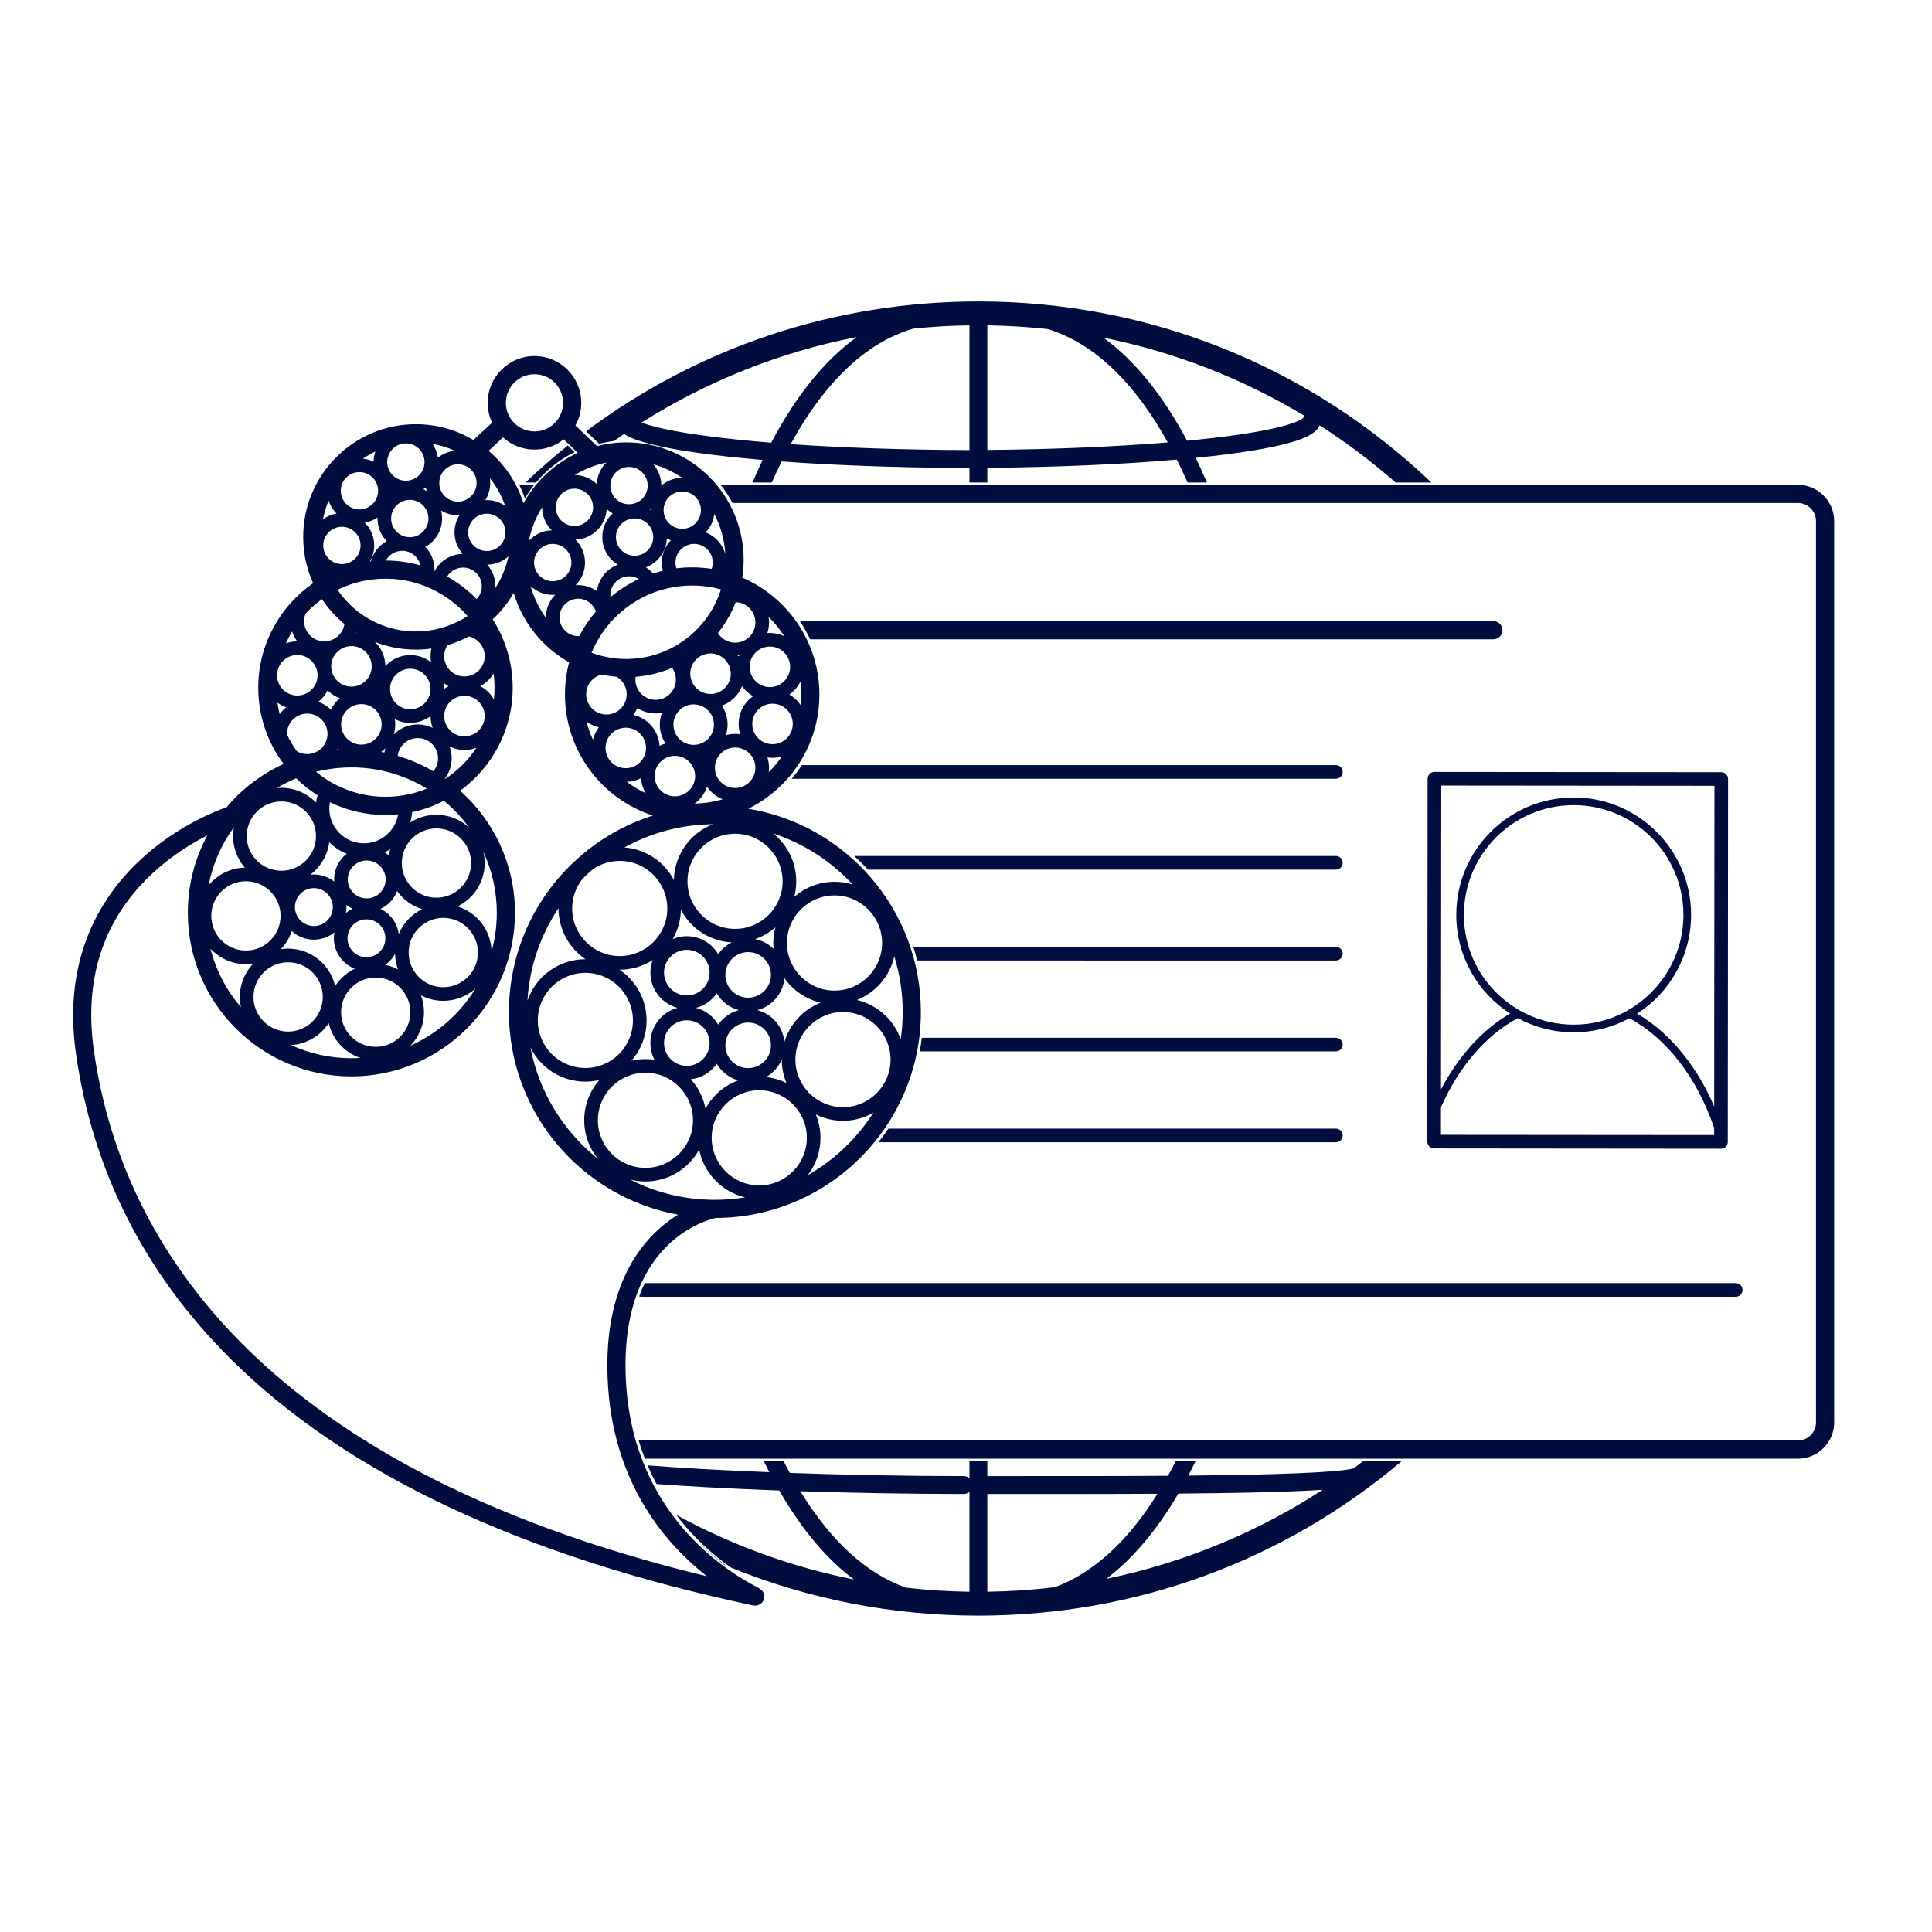 <?xml version="1.0" encoding="utf-8"?>
<!-- Generator: Adobe Illustrator 16.0.0, SVG Export Plug-In . SVG Version: 6.00 Build 0)  -->
<!DOCTYPE svg PUBLIC "-//W3C//DTD SVG 1.1//EN" "http://www.w3.org/Graphics/SVG/1.1/DTD/svg11.dtd">
<svg version="1.1" xmlns="http://www.w3.org/2000/svg" xmlns:xlink="http://www.w3.org/1999/xlink" x="0px" y="0px"
	 width="850.39px" height="850.39px" viewBox="0 0 850.39 850.39" enable-background="new 0 0 850.39 850.39" xml:space="preserve">
<g id="Globo">
	<path fill="#000D3E" d="M430.66,132.69c-63.06,0-123.04,20.05-172.67,57.14l5.56,5.33l0.2,0.19c2.1-0.54,4.26-0.95,6.45-1.22
		c0.06-0.05,0.13-0.09,0.19-0.13c1.41-1,2.84-1.99,4.27-2.96c1.76,1.15,3.97,2.07,6.34,2.86c1.53,0.52,3.14,0.97,4.74,1.39
		c3.02,0.8,6.53,1.56,10.5,2.29c6.59,1.2,14.45,2.32,23.52,3.33c5.04,0.55,10.35,1.07,15.91,1.54c-1.53,3.21-3.02,6.53-4.47,9.94
		h8.52c1.41-3.2,2.85-6.29,4.34-9.28c22.76,1.68,49.05,2.66,76.72,2.85c1.47,0.01,2.94,0.02,4.42,0.02h1.52v6.41h7.87v-6.46
		c30.601-0.28,59.38-1.53,83.4-3.63c1.62,3.24,3.189,6.6,4.729,10.09h8.521c-1.59-3.75-3.23-7.37-4.92-10.87
		c2-0.19,3.949-0.4,5.87-0.61c14.52-1.62,25.97-3.51,34.01-5.62c6.35-1.67,12.84-3.92,14.68-8.07
		c11.771,7.56,22.94,15.98,33.41,25.17h15.75C576.05,160.94,505.52,132.69,430.66,132.69z M339.47,194.87
		c-4.94-0.41-9.69-0.84-14.22-1.3c-25.85-2.63-37.62-5.59-42.9-7.55c28.53-18.02,60.54-30.99,94.78-37.67
		C362.91,158.61,350.26,174.33,339.47,194.87z M426.72,198.11h-0.75c-27.86-0.09-54.69-1-77.96-2.61
		c15.09-27.54,33.33-44.75,53.85-50.84c8.19-0.85,16.48-1.33,24.86-1.45V198.11z M434.59,198.06v-54.85
		c8.99,0.13,17.87,0.68,26.62,1.64c20.08,6.2,37.96,23.09,52.81,49.89C490.87,196.64,463.44,197.8,434.59,198.06z M573.6,184.02
		c-1.109,0.97-8.33,5.62-46.899,9.55c-1.38,0.15-2.78,0.28-4.2,0.42c-10.58-19.91-22.93-35.22-36.78-45.34
		c31.681,6.36,61.44,18.13,88.261,34.28C573.8,183.27,573.67,183.64,573.6,184.02z M249.9,196.11c-6.4,5.13-12.6,10.56-18.61,16.28
		h4.67c4.62-5.57,10.4-10.15,16.96-13.38L249.9,196.11z M600.12,643.06c-1.44,1.11-2.9,2.2-4.36,3.28
		c-7.7,1.979-37.939,2.819-72.72,3.149c1.1-2.09,2.18-4.239,3.24-6.43h-8.721c-1.119,2.23-2.27,4.4-3.439,6.51
		c-23.311,0.17-47.94,0.15-68.7,0.141h-10.83v-6.65h-7.87v7.57c-0.26-0.221-0.55-0.41-0.86-0.55c-0.5-0.24-1.08-0.37-1.67-0.37
		c-25.31,0-52.03-0.521-76.55-1.391c-0.93-1.71-1.85-3.46-2.75-5.26h-8.74c0.81,1.67,1.63,3.32,2.46,4.93
		c-20.57-0.81-39.19-1.85-53.57-3c1.21,2.87,2.53,5.601,3.92,8.21c6.5,0.49,13.79,0.96,21.83,1.4c10.11,0.55,20.98,1.05,32.22,1.46
		c9.64,16.83,20.65,30.021,32.85,39.16c-27.77-5.55-54.07-15.25-78.21-28.43c7.77,10.27,16.52,17.859,24.19,23.25
		c34.1,13.84,70.9,21.09,108.82,21.09c69.01,0,134.34-24,186.42-68.07H600.12z M426.72,700.61c-9.44-0.13-18.77-0.729-27.97-1.8
		c-17.38-6.17-33.06-20.49-46.48-42.439c23.85,0.779,48.92,1.21,71.92,1.21c0.59,0,1.17-0.131,1.67-0.37
		c0.31-0.141,0.6-0.32,0.86-0.551V700.61z M434.59,700.61v-43.029h10.83c6.1,0.01,12.34,0.01,18.66,0.01
		c15.12,0,30.6-0.021,45.4-0.101c-13.12,21.08-28.37,34.94-45.221,41.131C454.51,699.8,444.62,700.47,434.59,700.61z M486.96,694.93
		c11.72-8.88,22.33-21.5,31.7-37.521c10.84-0.079,21.16-0.22,30.54-0.42c14.01-0.29,24.859-0.71,33-1.239
		C553.62,674.34,521.44,687.82,486.96,694.93z M318.7,688.74c0.27,0.12,0.53,0.23,0.79,0.341c-4.03-2.931-8.33-6.46-12.6-10.65
		C310.86,682.43,314.88,685.85,318.7,688.74z"/>
</g>
<g id="Cartão">
	<path fill="#000D3E" d="M228.54,213.39c0.96,1.94,1.8,3.95,2.5,6.02c1.23-2.1,2.6-4.12,4.1-6.02H228.54z M791.33,213.39H317.2
		c1.97,2.49,3.72,5.17,5.21,8h468.92c4.41,0,8,3.59,8,8v396.67c0,4.41-3.59,8-8,8H281.11c0.83,2.771,1.74,5.43,2.75,8h507.47
		c8.83,0,16-7.18,16-16V229.39C807.33,220.57,800.16,213.39,791.33,213.39z"/>
	<path fill="#000D3E" d="M757.63,339.89l-126.25-0.11c-0.8,0-1.56,0.31-2.12,0.87c-0.56,0.56-0.88,1.33-0.88,2.12l-0.13,159.73
		c0,1.659,1.34,3,3,3l126.25,0.12c0.79,0,1.56-0.32,2.12-0.881c0.56-0.56,0.88-1.319,0.88-2.119l0.13-159.73
		C760.63,341.24,759.29,339.89,757.63,339.89z M634.38,345.78l120.25,0.11l-0.12,141.17c-2.979-7.03-6.649-13.57-10.939-19.479
		c-6.69-9.261-14.49-16.48-22.99-21.41c14.29-9.2,23.77-25.25,23.77-43.48c0-28.49-23.18-51.67-51.689-51.67
		c-28.49,0-51.67,23.18-51.67,51.67c0,18.21,9.45,34.24,23.7,43.45c-8.54,4.92-16.351,12.15-23.07,21.44
		c-2.69,3.729-5.15,7.71-7.351,11.909L634.38,345.78z M717.16,444.331c-1.22,0.71-2.46,1.369-3.74,2
		c-6.29,2.989-13.33,4.68-20.76,4.68c-7.44,0-14.5-1.7-20.82-4.72c-1.27-0.61-2.51-1.28-3.729-2
		c-14.221-8.42-23.761-23.91-23.761-41.601c0-26.63,21.67-48.3,48.311-48.3c26.649,0,48.32,21.67,48.32,48.3
		C740.98,420.4,731.4,435.92,717.16,444.331z M754.5,499.61l-120.25-0.1l0.01-12.17c7.83-17.73,19.7-31.641,33.811-39.2
		c7.319,3.98,15.699,6.24,24.59,6.24c8.88,0,17.24-2.25,24.54-6.2c16.43,8.82,29.81,26.25,37.3,48.32V499.61z"/>
	<path fill="#000D3E" d="M767,567.78c0,1.66-1.34,3-3,3H282.33c-0.36,0-0.69-0.06-1.01-0.17c0.75-2.069,1.57-4.01,2.46-5.83H764
		C765.66,564.78,767,566.121,767,567.78z"/>
	<path fill="#000D3E" d="M591,499.78c0,1.66-1.34,3-3,3H386.64c1.55-1.93,3.02-3.939,4.4-6H588
		C589.66,496.78,591,498.121,591,499.78z"/>
	<path fill="#000D3E" d="M591,459.78c0,1.66-1.34,3-3,3H404.85c0.37-1.979,0.66-3.979,0.88-6H588
		C589.66,456.78,591,458.121,591,459.78z"/>
	<path fill="#000D3E" d="M591,419.78c0,1.66-1.34,3-3,3H403.72c-0.5-2.03-1.07-4.03-1.7-6H588C589.66,416.78,591,418.12,591,419.78z
		"/>
	<path fill="#000D3E" d="M591,379.78c0,1.66-1.34,3-3,3H382.06c-1.94-2.1-3.98-4.1-6.12-6H588C589.66,376.78,591,378.12,591,379.78z
		"/>
	<path fill="#000D3E" d="M591,339.78c0,1.66-1.34,3-3,3H348.48c1.6-1.9,3.08-3.9,4.42-6H588C589.66,336.78,591,338.12,591,339.78z"
		/>
	<path fill="#000D3E" d="M661.33,277.39c0,2.21-1.79,4-4,4H356.57c-1.29-2.8-2.8-5.48-4.52-8h305.28
		C659.54,273.39,661.33,275.18,661.33,277.39z"/>
</g>
<g id="Icon">
	<path fill="#000D3E" d="M256.4,386.86c1.55-1.54,3.17-3.03,4.84-4.44C259.4,383.63,257.76,385.14,256.4,386.86z"/>
	<path fill="#000D3E" d="M315.1,536.1c0.01,0.01,0.02,0,0.02,0c49.78-0.229,90.21-40.81,90.21-90.65c0-45-32.95-82.45-75.98-89.47
		c18.54-9.14,31.32-28.23,31.32-50.26c0-23.04-14-42.89-33.94-51.47c0.4-2.57,0.6-5.19,0.6-7.86c0-28.49-23.17-51.67-51.66-51.67
		c-4.46,0-8.79,0.57-12.92,1.63l-9.48-9.08c1.64-2.95,2.57-6.35,2.57-9.96c0-11.35-9.23-20.59-20.58-20.59
		c-11.36,0-20.59,9.24-20.59,20.59c0,3.12,0.7,6.09,1.95,8.74l-8.24,7.65c-7.42-4.44-16.08-6.98-25.32-6.98
		c-27.36,0-49.61,22.26-49.61,49.61c0,7.25,1.56,14.14,4.37,20.36c-14.58,10.12-24.15,26.98-24.15,46.03
		c0,12.56,4.16,24.17,11.17,33.53v0.01c-9.73,4.44-18.31,11-25.13,19.07c-4.42,1.52-21.17,7.93-36.98,22.26
		c-16.76,15.18-35.46,42.37-29.36,85.75c7.25,51.54,30.05,96.77,67.77,134.43c50.65,50.58,128.16,87.2,230.36,108.87
		c0.28,0.06,0.56,0.08,0.84,0.08c1.68,0,3.28-1.03,3.85-2.64c1.19-3.33-1.91-4.94-2.93-5.471c-17.24-8.95-57.4-36.279-57.93-96.59
		C274.85,546.24,311.24,536.93,315.1,536.1z M314.67,528.11c-13.42,0-26.1-3.21-37.31-8.92c2.15,0.561,4.41,0.851,6.73,0.851
		c10.2,0,19.09-5.69,23.66-14.07c2.01,10.38,10,18.65,20.21,21.07C323.64,527.74,319.19,528.11,314.67,528.11z M257.73,422.21h-0.08
		c-11.82,0-21.89,7.65-25.49,18.26c0.88-15.01,5.8-28.95,13.69-40.76c-0.01,0.06-0.01,0.11-0.01,0.17
		C245.84,409.16,250.56,417.36,257.73,422.21z M275.44,338.13c-4.92,0-8.92-4-8.92-8.91c0-4.92,4-8.92,8.92-8.92
		c4.91,0,8.91,4,8.91,8.92C284.35,334.13,280.35,338.13,275.44,338.13z M284.18,349.12c-2.94-1.39-5.72-3.07-8.29-5
		c2.26-0.06,4.39-0.63,6.28-1.6C282.31,344.91,283.03,347.16,284.18,349.12z M258.01,305.59c0-4.2,2.92-7.74,6.83-8.67
		c2.14,0.46,4.34,0.78,6.57,0.96c0.86,0.5,1.63,1.15,2.28,1.91c1.34,1.56,2.15,3.59,2.15,5.8c0,0.39-0.03,0.77-0.08,1.15
		c-0.56,4.37-4.31,7.76-8.84,7.76C262.01,314.5,258.01,310.5,258.01,305.59z M263.61,320.13c-1.23,1.59-2.14,3.44-2.64,5.45
		c-1.15-2.53-2.1-5.19-2.8-7.94C259.78,318.82,261.62,319.67,263.61,320.13z M240.29,271.94c-3.03-4.17-5.33-8.89-6.73-13.98
		c2.54,2.4,5.96,3.87,9.72,3.87c0.37,0,0.74-0.01,1.1-0.05c-2.53,2.56-4.1,6.09-4.1,9.97C240.28,271.81,240.28,271.88,240.29,271.94
		z M242.86,233.41c-3.97,0.11-7.54,1.87-10.06,4.61c1.04-5.32,3.04-10.3,5.83-14.75v0.03C238.63,227.25,240.25,230.83,242.86,233.41
		z M243.28,255.83c-4.53,0-8.21-3.69-8.21-8.22c0-4.53,3.68-8.21,8.21-8.21c4.53,0,8.22,3.68,8.22,8.21
		C251.5,252.14,247.81,255.83,243.28,255.83z M244.63,223.3c0-4.53,3.68-8.21,8.21-8.21c4.53,0,8.21,3.68,8.21,8.21
		c0,4.53-3.68,8.22-8.21,8.22C248.31,231.52,244.63,227.83,244.63,223.3z M254.5,263.54c3.63,0,6.71,2.36,7.79,5.63
		c-2.85,3.29-5.31,6.91-7.33,10.79c-0.15,0.01-0.31,0.01-0.46,0.01c-4.53,0-8.22-3.69-8.22-8.22
		C246.28,267.22,249.97,263.54,254.5,263.54z M268.97,273.68c1.38-1.55,2.87-3.01,4.45-4.36c3.49-3,7.41-5.51,11.66-7.42
		c1.88-0.85,3.83-1.57,5.84-2.17c1.77-0.53,3.57-0.96,5.42-1.28c2.71-0.48,5.49-0.73,8.33-0.73c3.32,0,6.57,0.34,9.71,0.99
		c1,0.21,1.99,0.45,2.96,0.72c-0.13,0.4-0.26,0.8-0.4,1.19c-1.82,5.29-4.64,10.12-8.24,14.27c-3.82,4.45-8.53,8.11-13.85,10.71
		c-5.48,2.7-11.6,4.28-18.07,4.44c-0.37,0.02-0.74,0.02-1.11,0.02c-5.38,0-10.54-0.98-15.31-2.78c0.49-1.17,1.02-2.31,1.6-3.43
		c1.78-3.48,3.98-6.72,6.53-9.64c0.05-0.26,0.09-0.52,0.12-0.79C268.73,273.51,268.85,273.59,268.97,273.68z M268.66,261.87
		c0-4.53,3.68-8.21,8.21-8.21c1.59,0,3.07,0.45,4.32,1.23c-4.52,2.09-8.71,4.77-12.48,7.93
		C268.68,262.51,268.66,262.19,268.66,261.87z M291.78,251.22c-1.46,0.34-2.9,0.74-4.31,1.2c-0.93-1.05-2.01-1.96-3.22-2.69
		c5.23-1.94,9.02-6.88,9.26-12.72c0.56,0.31,1.14,0.58,1.74,0.8c-2.45,2.55-3.94,6-3.94,9.8
		C291.31,248.86,291.47,250.07,291.78,251.22z M297.31,247.61c0-4.53,3.68-8.21,8.21-8.21s8.21,3.68,8.21,8.21
		c0,0.97-0.17,1.9-0.48,2.77c-2.79-0.43-5.66-0.66-8.58-0.66c-2.36,0-4.68,0.15-6.96,0.43
		C297.45,249.35,297.31,248.49,297.31,247.61z M326.62,301.99c1.25,1.82,2.91,3.35,4.84,4.46c-3.83,2.7-6.34,7.16-6.34,12.19
		c0,1.59,0.25,3.12,0.71,4.56c-0.73-0.11-1.48-0.17-2.25-0.17c-1.41,0-2.78,0.2-4.07,0.57c0.48-1.46,0.74-3.02,0.74-4.64
		c0-3.09-0.94-5.97-2.56-8.36C321.77,309.17,325.05,306,326.62,301.99z M324.72,288.83c0.08-0.27,0.18-0.53,0.29-0.78
		c0.16,0.23,0.31,0.47,0.46,0.71C325.22,288.79,324.97,288.82,324.72,288.83z M312.75,305.45c-0.44,0-0.86-0.03-1.28-0.09h-0.01
		c-1.04-0.15-2.03-0.49-2.93-0.97h-0.01c0,0-0.01,0-0.01-0.01c-2.78-1.52-4.68-4.45-4.68-7.84c0-4.92,4-8.92,8.92-8.92
		s8.91,4,8.91,8.92C321.66,301.45,317.67,305.45,312.75,305.45z M311.22,346.27c1.67,2.47,4.06,4.42,6.87,5.54
		c-3.93,1.15-8.06,1.8-12.33,1.89C308.29,351.88,310.22,349.29,311.22,346.27z M309.41,333.3c0-0.01,0.01-0.02,0.01-0.03
		c0.01,0,0.01,0.01,0.01,0.02C309.43,333.29,309.42,333.3,309.41,333.3z M305.33,327.87c-4.91,0-8.91-4-8.91-8.91
		c0-4.92,4-8.92,8.91-8.92c0.44,0,0.87,0.03,1.3,0.09h0.01l0.01,0.01c1.03,0.15,2,0.48,2.88,0.96c0.01,0,0.01,0,0.02,0
		c2.8,1.51,4.7,4.47,4.7,7.86C314.25,323.87,310.25,327.87,305.33,327.87z M288.58,308.04c-2.7,0-5.12-1.21-6.76-3.11
		c-1.34-1.56-2.15-3.59-2.15-5.8c0-0.39,0.03-0.77,0.08-1.15c0-0.03,0.01-0.05,0.01-0.08c5.66-0.45,11.07-1.81,16.08-3.94
		c1.05,1.45,1.66,3.24,1.66,5.17C297.5,304.05,293.5,308.04,288.58,308.04z M278.75,314.67c0.71-0.92,1.31-1.92,1.79-2.99
		c2.32,1.49,5.08,2.36,8.04,2.36c0.95,0,1.87-0.09,2.77-0.26c-0.6,1.62-0.93,3.36-0.93,5.18c0,3.07,0.93,5.93,2.53,8.3
		c-0.92,0.26-1.8,0.61-2.63,1.03C289.91,321.61,285.09,316.12,278.75,314.67z M297.06,332.68c4.91,0,8.91,4,8.91,8.92
		s-4,8.91-8.91,8.91c-4.92,0-8.92-3.99-8.92-8.91S292.14,332.68,297.06,332.68z M313.85,362.79c-9.91,3.82-17.01,13.37-17.23,24.56
		c-4.21-7.98-12.32-13.61-21.77-14.33C286.44,366.62,299.73,362.92,313.85,362.79z M288.07,466.45c-1.3-0.189-2.63-0.29-3.98-0.29
		c-2.13,0-4.2,0.25-6.19,0.73c4.17-4.74,6.69-10.96,6.69-17.74c0-9.29-4.72-17.49-11.89-22.33h0.08c5.32,0,10.3-1.55,14.48-4.24
		c-0.63,1.73-0.98,3.59-0.98,5.53c0,7.431,5.08,13.7,11.96,15.5c-6.88,1.8-11.96,8.07-11.96,15.5
		C286.28,461.75,286.92,464.25,288.07,466.45z M257.65,470.09c-11.55,0-20.94-9.391-20.94-20.94s9.39-20.939,20.94-20.939
		c11.55,0,20.94,9.39,20.94,20.939S269.2,470.09,257.65,470.09z M302.31,438.14c-5.53,0-10.03-4.5-10.03-10.03
		c0-5.53,4.5-10.03,10.03-10.03c5.53,0,10.03,4.5,10.03,10.03C312.34,433.64,307.84,438.14,302.31,438.14z M315.49,437.22
		c2.12,3.6,5.61,6.31,9.75,7.39c-3.75,0.98-6.97,3.29-9.11,6.391c-2.12-3.601-5.61-6.311-9.75-7.391
		C310.13,442.63,313.35,440.32,315.49,437.22z M302.31,449.081c5.53,0,10.03,4.5,10.03,10.029c0,5.53-4.5,10.03-10.03,10.03
		c-5.53,0-10.03-4.5-10.03-10.03C292.28,453.581,296.78,449.081,302.31,449.081z M315.49,468.22c2.07,3.51,5.44,6.18,9.45,7.31
		c-6.17,2.261-11.29,6.73-14.41,12.431c-0.95-4.92-3.24-9.351-6.47-12.92C308.79,474.53,312.91,471.95,315.49,468.22z
		 M319.28,460.11c0-5.529,4.5-10.029,10.03-10.029c5.53,0,10.03,4.5,10.03,10.029c0,5.53-4.5,10.03-10.03,10.03
		C323.78,470.14,319.28,465.64,319.28,460.11z M344.11,466.27v0.12c0,3.65,0.73,7.14,2.06,10.32c-2.76-1.38-5.79-2.301-8.98-2.65
		C340.28,472.32,342.73,469.57,344.11,466.27z M345.27,458.581c-0.64-6.75-5.49-12.301-11.89-13.971
		c6.43-1.68,11.3-7.27,11.9-14.069c3.75,5.34,9.39,9.26,15.94,10.77C353.6,444.31,347.67,450.68,345.27,458.581z M340.38,415.08
		c0,0.87,0.04,1.73,0.13,2.57c-2.2-2.15-5.02-3.68-8.17-4.28c3.32-1.14,6.35-2.92,8.94-5.21
		C340.69,410.37,340.38,412.69,340.38,415.08z M339.34,429.11c0,5.53-4.5,10.03-10.03,10.03c-5.53,0-10.03-4.5-10.03-10.03
		c0-5.53,4.5-10.03,10.03-10.03C334.84,419.08,339.34,423.58,339.34,429.11z M316.13,420c-2.78-4.73-7.94-7.92-13.82-7.92
		c-2.2,0-4.3,0.45-6.21,1.25c2.22-3.8,3.52-8.19,3.6-12.88c4.29,8.15,12.65,13.84,22.37,14.36
		C319.68,416.02,317.64,417.82,316.13,420z M293.72,399.88c0,11.54-9.4,20.94-20.94,20.94c-11.55,0-20.94-9.4-20.94-20.94
		c0-4.91,1.7-9.44,4.56-13.02c1.36-1.72,3-3.23,4.84-4.44c3.31-2.2,7.27-3.48,11.54-3.48C284.32,378.94,293.72,388.33,293.72,399.88
		z M257.65,476.09c2.13,0,4.2-0.25,6.19-0.73c-4.17,4.74-6.69,10.95-6.69,17.74c0,6.44,2.27,12.36,6.05,16.99
		c-15.14-12.07-25.95-29.33-29.72-49.07C237.86,469.94,247.05,476.09,257.65,476.09z M263.15,493.1c0-11.54,9.39-20.94,20.94-20.94
		c11.54,0,20.94,9.4,20.94,20.94c0,11.55-9.4,20.94-20.94,20.94C272.54,514.041,263.15,504.65,263.15,493.1z M334.19,521.77
		c-11.54,0-20.94-9.39-20.94-20.939c0-11.54,9.4-20.94,20.94-20.94c11.55,0,20.95,9.4,20.95,20.94
		C355.14,512.38,345.74,521.77,334.19,521.77z M355.5,517.3c3.54-4.561,5.64-10.271,5.64-16.47c0-3.65-0.73-7.131-2.06-10.311
		c3.61,1.8,7.67,2.811,11.97,2.811c4.86,0,9.43-1.29,13.37-3.57C377.18,501.13,367.24,510.61,355.5,517.3z M371.05,487.331
		c-11.54,0-20.94-9.391-20.94-20.94c0-11.54,9.4-20.94,20.94-20.94c11.55,0,20.94,9.4,20.94,20.94
		C391.99,477.94,382.6,487.331,371.05,487.331z M397.33,445.45c0,4.07-0.3,8.08-0.87,11.99c-3.03-8.59-10.3-15.189-19.3-17.29
		c8.25-3.24,14.51-10.43,16.46-19.23C396.03,428.68,397.33,436.91,397.33,445.45z M388.26,415.08c0,11.541-9.39,20.94-20.94,20.94
		c-11.54,0-20.94-9.399-20.94-20.94c0-11.55,9.4-20.95,20.94-20.95C378.87,394.13,388.26,403.53,388.26,415.08z M375.32,389.34
		c-2.53-0.79-5.21-1.21-8-1.21c-6.78,0-13,2.52-17.74,6.69c0.59-2.2,0.9-4.52,0.9-6.9c0-8.52-3.98-16.13-10.17-21.07
		C353.85,371.28,365.86,379.12,375.32,389.34z M344.48,387.92c0,11.55-9.39,20.94-20.94,20.94s-20.94-9.39-20.94-20.94
		c0-11.54,9.39-20.94,20.94-20.94S344.48,376.38,344.48,387.92z M323.58,346.86c-4.91,0-8.91-4-8.91-8.92c0-4.91,4-8.91,8.91-8.91
		c4.92,0,8.92,4,8.92,8.91C332.5,342.86,328.5,346.86,323.58,346.86z M338.37,339.86c0.09-0.63,0.13-1.27,0.13-1.92
		c0-1.59-0.25-3.12-0.71-4.55c0.73,0.11,1.48,0.17,2.25,0.17c1.43,0,2.81-0.2,4.12-0.58C342.44,335.45,340.51,337.76,338.37,339.86z
		 M340.04,327.56c-4.92,0-8.92-4-8.92-8.92c0-4.91,4-8.91,8.92-8.91c4.91,0,8.91,4,8.91,8.91
		C348.95,323.56,344.95,327.56,340.04,327.56z M352.32,299.97c0.23,1.88,0.35,3.8,0.35,5.75c0,1.57-0.08,3.13-0.23,4.66
		c-1.28-1.91-2.99-3.52-4.99-4.67C349.52,304.25,351.21,302.27,352.32,299.97z M338.3,271.52c2.6,2.54,4.9,5.38,6.86,8.47
		c-1.91-0.89-4.04-1.39-6.28-1.39c-0.38,0-0.76,0.01-1.14,0.05c0.5-1.47,0.76-3.05,0.76-4.68
		C338.5,273.14,338.43,272.32,338.3,271.52z M338.88,284.6c4.91,0,8.91,4,8.91,8.91c0,4.92-4,8.92-8.91,8.92
		c-4.92,0-8.92-4-8.92-8.92C329.96,288.6,333.96,284.6,338.88,284.6z M332.5,273.97c0,4.92-4,8.91-8.91,8.91
		c-3.21,0-6.02-1.7-7.6-4.24c3.27-4.07,5.92-8.64,7.83-13.58C328.62,265.18,332.5,269.13,332.5,273.97z M314.41,226.26
		c2.79,5.36,4.51,11.37,4.85,17.74c-1.16-4.44-4.43-8.04-8.67-9.67C312.65,232.17,314.04,229.37,314.41,226.26z M308.52,224.54
		c0,4.53-3.68,8.21-8.21,8.21c-4.53,0-8.22-3.68-8.22-8.21c0-4.53,3.69-8.22,8.22-8.22C304.84,216.32,308.52,220.01,308.52,224.54z
		 M300.25,210.32c-3.5,0.01-6.69,1.29-9.17,3.41c0-3.59-1.33-6.87-3.53-9.37C292.13,205.66,296.41,207.69,300.25,210.32z
		 M286.11,223.91c0.14,0.08,0.28,0.16,0.42,0.24c-0.15,0.14-0.29,0.27-0.44,0.39C286.09,224.33,286.09,224.12,286.11,223.91z
		 M287.53,236.4c0,4.53-3.68,8.21-8.21,8.21c-4.53,0-8.21-3.68-8.21-8.21c0-4.53,3.68-8.22,8.21-8.22
		C283.85,228.18,287.53,231.87,287.53,236.4z M276.87,205.52c4.53,0,8.21,3.68,8.21,8.21c0,4.53-3.68,8.22-8.21,8.22
		c-4.53,0-8.21-3.69-8.21-8.22C268.66,209.2,272.34,205.52,276.87,205.52z M269.66,225.98c-2.8,2.6-4.55,6.31-4.55,10.42
		c0,5.14,2.73,9.64,6.83,12.14c-4.91,1.82-8.55,6.28-9.18,11.66c-2.33-1.68-5.18-2.66-8.26-2.66c-0.37,0-0.74,0.01-1.1,0.05
		c2.53-2.56,4.1-6.1,4.1-9.98c0-3.94-1.62-7.52-4.23-10.1c7.42-0.22,13.41-6.15,13.76-13.53
		C267.83,224.75,268.71,225.42,269.66,225.98z M266.9,203.61c-2.47,2.44-4.05,5.77-4.22,9.46c-2.52-2.43-5.94-3.95-9.71-3.98
		C257.19,206.51,261.89,204.63,266.9,203.61z M235.26,164.72c6.94,0,12.58,5.65,12.58,12.59s-5.64,12.59-12.58,12.59
		c-4.18,0-7.89-2.05-10.19-5.19c-0.07-0.1-0.14-0.21-0.22-0.31c-1.37-2.02-2.18-4.47-2.18-7.09
		C222.67,170.37,228.31,164.72,235.26,164.72z M221.4,192.53c3.66,3.33,8.53,5.37,13.86,5.37c4.86,0,9.33-1.69,12.85-4.51l6.2,5.95
		c-10.15,4.63-18.55,12.45-23.91,22.17c-2.84-9.09-8.25-17.06-15.36-23.07L221.4,192.53z M214.44,248.54
		c3.59-0.05,6.86-1.42,9.35-3.66c-1.06,5.04-3.03,9.75-5.75,13.94c0.02-0.26,0.03-0.53,0.03-0.8
		C218.07,254.38,216.7,251.06,214.44,248.54z M212.76,374.94c3.79,8.16,5.91,17.26,5.91,26.84c0,5.9-0.8,11.62-2.31,17.05
		c-0.19-9.33-6.42-17.2-14.93-19.85c7.05-3.46,11.92-10.72,11.92-19.09C213.35,378.18,213.15,376.53,212.76,374.94z M185.29,438.1
		c2.94,1.54,6.28,2.42,9.83,2.42c5.45,0,10.43-2.07,14.19-5.45c-6.74,11.03-16.74,19.87-28.63,25.181
		c3.68-3.82,5.95-9.011,5.95-14.721C186.63,442.92,186.15,440.41,185.29,438.1z M195.12,434.52c-8.41,0-15.25-6.84-15.25-15.25
		c0-8.41,6.84-15.25,15.25-15.25c8.4,0,15.25,6.84,15.25,15.25C210.37,427.68,203.52,434.52,195.12,434.52z M163.54,255.11
		c2.01-0.26,4.05-0.39,6.13-0.39h0.23c4.45,0.02,8.77,0.65,12.86,1.81c2.06,0.59,4.06,1.3,5.99,2.15c0.31,0.13,0.62,0.27,0.93,0.41
		c6.19,2.86,11.68,6.99,16.12,12.07c-0.57,0.37-1.14,0.73-1.73,1.06c-6.17,3.63-13.36,5.72-21.01,5.72
		c-9.89,0-18.99-3.47-26.14-9.26c-3.18-2.58-5.97-5.61-8.28-9c-0.02-0.02-0.03-0.05-0.05-0.07
		C153.21,257.34,158.24,255.79,163.54,255.11z M142.28,240.07c0-4.53,3.69-8.21,8.22-8.21c4.52,0,8.21,3.68,8.21,8.21
		c0,4.53-3.69,8.22-8.21,8.22C145.97,248.29,142.28,244.6,142.28,240.07z M169.82,246.72c1.4-2.55,4.1-4.28,7.21-4.28
		c3.92,0,7.21,2.76,8.02,6.43C180.21,247.48,175.1,246.73,169.82,246.72z M195.51,288.83c0-1.8,0.54-3.48,1.46-4.88
		c3.29-0.95,6.43-2.24,9.38-3.83c3.99,0.88,6.99,4.45,6.99,8.71c0,4.92-4,8.91-8.92,8.91C199.51,297.74,195.51,293.75,195.51,288.83
		z M197.45,302.01c-0.68,0.35-1.33,0.76-1.94,1.21c0-0.9-0.09-1.78-0.24-2.63C195.95,301.13,196.68,301.6,197.45,302.01z
		 M212.07,258.02c0,2.2-0.87,4.2-2.28,5.67c-3.8-3.9-8.17-7.26-12.96-9.93c1.45-2.37,4.06-3.95,7.03-3.95
		C208.39,249.81,212.07,253.49,212.07,258.02z M206.06,234.33c0-4.53,3.69-8.21,8.21-8.21c4.53,0,8.22,3.68,8.22,8.21
		c0,4.53-3.69,8.21-8.22,8.21C209.75,242.54,206.06,238.86,206.06,234.33z M169.65,329.35c-0.19,0.62-0.34,1.25-0.45,1.9
		c-0.48-0.1-0.96-0.19-1.45-0.28C168.43,330.48,169.07,329.94,169.65,329.35z M159.07,327.76c-4.92,0-8.92-4-8.92-8.91
		c0-4.92,4-8.92,8.92-8.92c4.92,0,8.91,4,8.91,8.92C167.98,323.76,163.99,327.76,159.07,327.76z M169.61,293.19
		c-0.03-4.18-1.79-7.96-4.6-10.65c5.59,2.19,11.68,3.4,18.05,3.4c2.32,0,4.6-0.16,6.84-0.48c-0.26,1.08-0.39,2.21-0.39,3.37
		c0,0.91,0.08,1.8,0.24,2.67c-2.53-1.98-5.72-3.15-9.16-3.15C176.25,288.35,172.33,290.22,169.61,293.19z M180.59,294.35
		c4.92,0,8.92,4,8.92,8.92c0,4.91-4,8.91-8.92,8.91c-4.91,0-8.91-4-8.91-8.91C171.68,298.35,175.68,294.35,180.59,294.35z
		 M173.8,316.54c2.04,1.05,4.35,1.64,6.79,1.64c3.34,0,6.43-1.1,8.92-2.95c0.01,1.81,0.34,3.55,0.94,5.16
		c-1.98-0.97-4.2-1.52-6.55-1.52c-4.14,0-7.89,1.7-10.6,4.43c0.44-1.41,0.68-2.9,0.68-4.45
		C173.98,318.06,173.92,317.29,173.8,316.54z M183.9,324.87c4.92,0,8.91,3.99,8.91,8.91c0,2.17-0.78,4.16-2.07,5.71
		c-4.89-2.85-10.15-5.14-15.69-6.78C175.57,328.29,179.34,324.87,183.9,324.87z M157.12,278.6c-0.11-0.03-0.23-0.04-0.35-0.06
		c0.02-0.04,0.03-0.09,0.04-0.13C156.91,278.48,157.02,278.54,157.12,278.6z M152.53,284.66c0.69-0.18,1.42-0.27,2.16-0.27
		c4.92,0,8.92,4,8.92,8.92c0,4.91-4,8.91-8.92,8.91c-4.91,0-8.91-4-8.91-8.91c0-2.31,0.88-4.41,2.32-5.99
		c1.16-1.29,2.69-2.23,4.42-2.66H152.53z M149.61,307.32c-1.66,1.36-3.01,3.07-3.97,5.02c-1.55-1.52-3.44-2.7-5.54-3.42
		c1.71-1.35,3.11-3.07,4.09-5.03C145.71,305.4,147.55,306.58,149.61,307.32z M149.17,329.99c-0.26,0.02-0.53,0.04-0.79,0.06
		c0.1-0.18,0.19-0.36,0.28-0.54C148.83,329.67,149,329.84,149.17,329.99z M144.15,323.01c0,4.92-3.99,8.92-8.91,8.92
		c-1.67,0-3.23-0.46-4.56-1.26c-1.67-2.3-3.12-4.76-4.35-7.34c-0.01-0.11-0.01-0.21-0.01-0.32c0-4.91,4-8.91,8.92-8.91
		C140.16,314.1,144.15,318.1,144.15,323.01z M148.74,338.06c1.95-0.19,3.93-0.28,5.93-0.28c5.36,0,10.57,0.66,15.54,1.92
		c1.83,0.45,3.62,0.99,5.38,1.6c4.34,1.5,8.46,3.45,12.32,5.81c-1.45,0.6-2.94,1.13-4.46,1.58c-0.98,0.31-1.98,0.57-2.99,0.81
		c-1.96,0.45-3.97,0.78-6.01,0.98h-0.01c-1.57,0.16-3.16,0.24-4.77,0.24c-7.5,0-14.6-1.73-20.93-4.82c-1.83-0.88-3.6-1.88-5.29-3
		c-1.51-0.98-2.97-2.05-4.36-3.2C142.22,338.92,145.44,338.36,148.74,338.06z M152.46,398.29c0.84,0.68,1.77,1.26,2.75,1.73
		c-1.07,0.5-2.06,1.13-2.96,1.87c0.17-0.85,0.25-1.73,0.25-2.63C152.5,398.93,152.49,398.61,152.46,398.29z M169.75,387.1
		c0,4.6-3.74,8.34-8.34,8.34c-4.59,0-8.34-3.74-8.34-8.34s3.75-8.34,8.34-8.34C166.01,378.76,169.75,382.5,169.75,387.1z
		 M169.31,375.14c0.85-0.4,1.67-0.86,2.45-1.37c-0.28,0.9-0.5,1.83-0.64,2.78C170.56,376.03,169.95,375.56,169.31,375.14z
		 M161.3,404.66c4.6,0,8.34,3.75,8.34,8.34c0,4.6-3.74,8.34-8.34,8.34c-4.59,0-8.34-3.74-8.34-8.34
		C152.96,408.41,156.71,404.66,161.3,404.66z M173.89,419.89c0.06,2.39,0.52,4.68,1.32,6.81c-1.74-0.92-3.63-1.6-5.62-2
		C171.36,423.44,172.81,421.81,173.89,419.89z M167.5,400.07c3.34-1.56,5.98-4.39,7.3-7.86c2.66,3.74,6.51,6.58,10.99,7.97
		c-4.61,2.26-8.29,6.15-10.28,10.91C174.86,406.22,171.76,402.12,167.5,400.07z M160.21,371.19c-8.41,0-15.25-6.84-15.25-15.25
		c0-0.97,0.09-1.92,0.27-2.84c7.38,3.6,15.68,5.62,24.44,5.62c1.88,0,3.75-0.09,5.58-0.29
		C174.06,365.66,167.76,371.19,160.21,371.19z M144.92,370.67c2.13,2.23,4.76,3.99,7.7,5.12c-3.38,2.62-5.55,6.71-5.55,11.31
		c0,0.32,0.01,0.64,0.04,0.96c-2.45-1.96-5.56-3.14-8.95-3.14c-0.53,0-1.05,0.03-1.56,0.08
		C141.08,381.63,144.19,376.52,144.92,370.67z M138.16,390.92c4.6,0,8.34,3.74,8.34,8.34s-3.74,8.34-8.34,8.34
		c-4.6,0-8.34-3.74-8.34-8.34S133.56,390.92,138.16,390.92z M128.43,409.78c2.56,2.37,5.97,3.82,9.73,3.82
		c3.43,0,6.57-1.21,9.04-3.22c-0.16,0.85-0.24,1.72-0.24,2.62c0,6.1,3.83,11.31,9.2,13.39c-3.54,1.71-6.53,4.36-8.64,7.64
		c-2.16-9.43-10.62-16.479-20.7-16.479c-1.09,0-2.16,0.08-3.21,0.25C125.77,415.55,127.44,412.81,128.43,409.78z M126.82,423.55
		c8.41,0,15.25,6.84,15.25,15.25s-6.84,15.25-15.25,15.25c-8.41,0-15.25-6.84-15.25-15.25S118.41,423.55,126.82,423.55z
		 M144.68,450.31c1.66,7.2,6.98,13.01,13.9,15.35c-1.29,0.08-2.6,0.12-3.91,0.12c-9.47,0-18.47-2.069-26.56-5.77
		C135.05,459.59,141.11,455.82,144.68,450.31z M150.13,445.53c0-8.409,6.84-15.25,15.25-15.25c8.41,0,15.25,6.841,15.25,15.25
		c0,8.41-6.84,15.25-15.25,15.25C156.97,460.78,150.13,453.94,150.13,445.53z M192.1,395.14c-8.41,0-15.25-6.84-15.25-15.25
		s6.84-15.25,15.25-15.25c8.4,0,15.25,6.84,15.25,15.25S200.5,395.14,192.1,395.14z M192.1,358.64c-4.26,0-8.22,1.26-11.55,3.42
		c0.45-1.47,0.74-3,0.85-4.58c4.94-1.05,9.63-2.76,13.99-5.03c4.19,3.46,7.93,7.44,11.13,11.85
		C202.73,360.78,197.66,358.64,192.1,358.64z M195.98,342.84c-0.05-0.04-0.11-0.07-0.16-0.11c1.88-2.5,2.99-5.6,2.99-8.95
		c0-1.83-0.33-3.58-0.94-5.2c1.98,0.97,4.2,1.52,6.55,1.52c1.87,0,3.66-0.34,5.31-0.98C206.13,334.57,201.44,339.25,195.98,342.84z
		 M204.42,324.1c-4.91,0-8.91-4-8.91-8.92s4-8.91,8.91-8.91c4.92,0,8.92,3.99,8.92,8.91S209.34,324.1,204.42,324.1z M211.4,302.01
		c2.42-1.29,4.45-3.23,5.85-5.58c0.28,2.06,0.42,4.16,0.42,6.29c0,1.73-0.09,3.44-0.27,5.12C216,305.37,213.91,303.34,211.4,302.01z
		 M215.78,212.59c0-0.72-0.05-1.44-0.16-2.13c2.89,3.62,5.19,7.74,6.74,12.2c-2.3-1.61-5.08-2.54-8.09-2.54
		c-0.22,0-0.45,0.01-0.67,0.02C214.98,217.96,215.78,215.37,215.78,212.59z M209.78,212.59c0,4.52-3.69,8.21-8.22,8.21
		c-4.53,0-8.21-3.69-8.21-8.21c0-4.53,3.68-8.22,8.21-8.22C206.09,204.37,209.78,208.06,209.78,212.59z M200.24,198.43
		c-2.82,0.27-5.4,1.36-7.5,3.02c-0.31-2.23-1.13-4.3-2.36-6.08C193.83,195.98,197.14,197.02,200.24,198.43z M194.59,228.24
		c0-1.22-0.15-2.41-0.45-3.54c2.16,1.33,4.7,2.1,7.42,2.1c0.23,0,0.46-0.01,0.68-0.02c-1.38,2.18-2.18,4.77-2.18,7.55
		c0,3.64,1.38,6.96,3.64,9.48c-5.28,0.06-9.87,3.01-12.26,7.33c-0.09,0.13-0.15,0.25-0.22,0.38c0.01-0.15,0.02-0.31,0.02-0.47
		c0.01-0.13,0.01-0.26,0.01-0.39c0-3.87-1.55-7.38-4.07-9.95C191.59,238.29,194.59,233.61,194.59,228.24z M180.37,236.45
		c-4.52,0-8.21-3.68-8.21-8.21c0-4.53,3.69-8.22,8.21-8.22c4.53,0,8.22,3.69,8.22,8.22C188.59,232.77,184.9,236.45,180.37,236.45z
		 M187.79,216.12c-0.47-0.3-0.95-0.55-1.45-0.79c0.4-0.25,0.78-0.52,1.14-0.82C187.55,215.06,187.66,215.59,187.79,216.12z
		 M178.65,195.17c4.53,0,8.22,3.69,8.22,8.22s-3.69,8.21-8.22,8.21c-4.53,0-8.21-3.68-8.21-8.21S174.12,195.17,178.65,195.17z
		 M163.28,247.09c-0.15,0.01-0.31,0.03-0.46,0.05c1.21-2.08,1.89-4.5,1.89-7.07c0-3.92-1.59-7.46-4.16-10.03
		c2.06-0.35,3.96-1.13,5.62-2.26c-0.01,0.15-0.01,0.31-0.01,0.46c0,3.86,1.56,7.38,4.07,9.94
		C166.83,240.04,164.27,243.25,163.28,247.09z M165.22,198.74c-0.49,1.41-0.76,2.93-0.78,4.5c-1.44-0.71-3.03-1.18-4.7-1.35
		C161.48,200.71,163.31,199.65,165.22,198.74z M158.21,207.8c4.53,0,8.22,3.68,8.22,8.21c0,4.53-3.69,8.22-8.22,8.22
		c-4.53,0-8.21-3.69-8.21-8.22C150,211.48,153.68,207.8,158.21,207.8z M144.67,220.3c0.68,2.19,1.9,4.16,3.48,5.75
		c-2.21,0.37-4.23,1.24-5.97,2.5C142.72,225.69,143.56,222.93,144.67,220.3z M134.49,270.11c1.77-1.91,3.69-3.67,5.74-5.27
		c0.49-0.39,0.99-0.76,1.49-1.12c0.17,0.26,0.35,0.52,0.53,0.77c2.63,3.81,5.78,7.24,9.35,10.17v0.01c-0.26,1.8-1.06,3.42-2.22,4.7
		h-0.01v0.01c-1.16,1.29-2.7,2.23-4.43,2.66l-0.01,0.01c-0.69,0.17-1.41,0.26-2.15,0.26c-4.92,0-8.92-4-8.92-8.92
		C133.86,272.23,134.08,271.12,134.49,270.11z M128.57,277.95c0.51,1.59,1.28,3.05,2.25,4.36c-1.75,0-3.42,0.31-4.98,0.87
		C126.64,281.38,127.55,279.63,128.57,277.95z M121.95,297.22c0-0.96,0.15-1.89,0.44-2.76c1.16-3.57,4.52-6.15,8.47-6.15
		c4.92,0,8.92,3.99,8.92,8.91s-4,8.92-8.92,8.92c-4.81,0-8.75-3.84-8.9-8.62C121.95,297.42,121.95,297.32,121.95,297.22z
		 M123.1,314.37c-0.42-1.66-0.74-3.35-0.98-5.08c1.17,0.86,2.48,1.55,3.88,2.03C124.89,312.2,123.91,313.22,123.1,314.37z
		 M130.37,342.58c2.86,2.82,6.01,5.33,9.42,7.48c-0.3,1.05-0.52,2.12-0.66,3.23c-3.86-4.02-9.29-6.52-15.29-6.52
		c-0.67,0-1.34,0.03-1.99,0.1C124.57,345.23,127.41,343.8,130.37,342.58z M123.84,352.77c8.41,0,15.25,6.85,15.25,15.25
		c0,8.41-6.84,15.25-15.25,15.25c-8.41,0-15.25-6.84-15.25-15.25C108.59,359.62,115.43,352.77,123.84,352.77z M123.5,403.14
		c0,8.41-6.84,15.25-15.25,15.25S93,411.55,93,403.14s6.84-15.25,15.25-15.25S123.5,394.73,123.5,403.14z M106.07,443.36
		c-6.32-7.35-10.98-16.16-13.44-25.83c3.88,4.22,9.45,6.86,15.62,6.86c1.09,0,2.16-0.08,3.21-0.25c-3.65,3.81-5.89,8.98-5.89,14.66
		C105.57,440.371,105.74,441.89,106.07,443.36z M102.96,364.12c-0.25,1.26-0.37,2.57-0.37,3.9c0,5.3,1.95,10.16,5.18,13.88
		c-6.42,0.14-12.14,3.14-15.95,7.77C93.63,380.26,97.5,371.58,102.96,364.12z M267.33,602.09c0.42,47.729,24.04,76.22,43.84,91.729
		C108.82,644.8,52.45,541.581,41.29,462.22c-4.48-31.92,4.46-58.34,26.59-78.51c8.16-7.44,16.73-12.63,23.37-16
		c-5.47,10.15-8.58,21.75-8.58,34.07c0,39.7,32.3,72,72,72c39.7,0,72-32.3,72-72c0-21.34-9.34-40.55-24.14-53.74
		c14.01-10.19,23.14-26.71,23.14-45.32c0-11.07-3.23-21.41-8.81-30.12c3.63-3.37,6.75-7.29,9.24-11.63
		c3.85,13.07,12.73,24,24.4,30.54c-1.19,4.54-1.83,9.3-1.83,14.21c0,24.85,16.26,45.96,38.7,53.26
		c-36.7,11.61-63.37,45.98-63.37,86.47c0,44.46,32.16,81.54,74.45,89.2c-2.67,1.641-5.5,3.681-8.32,6.2
		C279.57,550.28,267.04,568.57,267.33,602.09z"/>
</g>
</svg>
